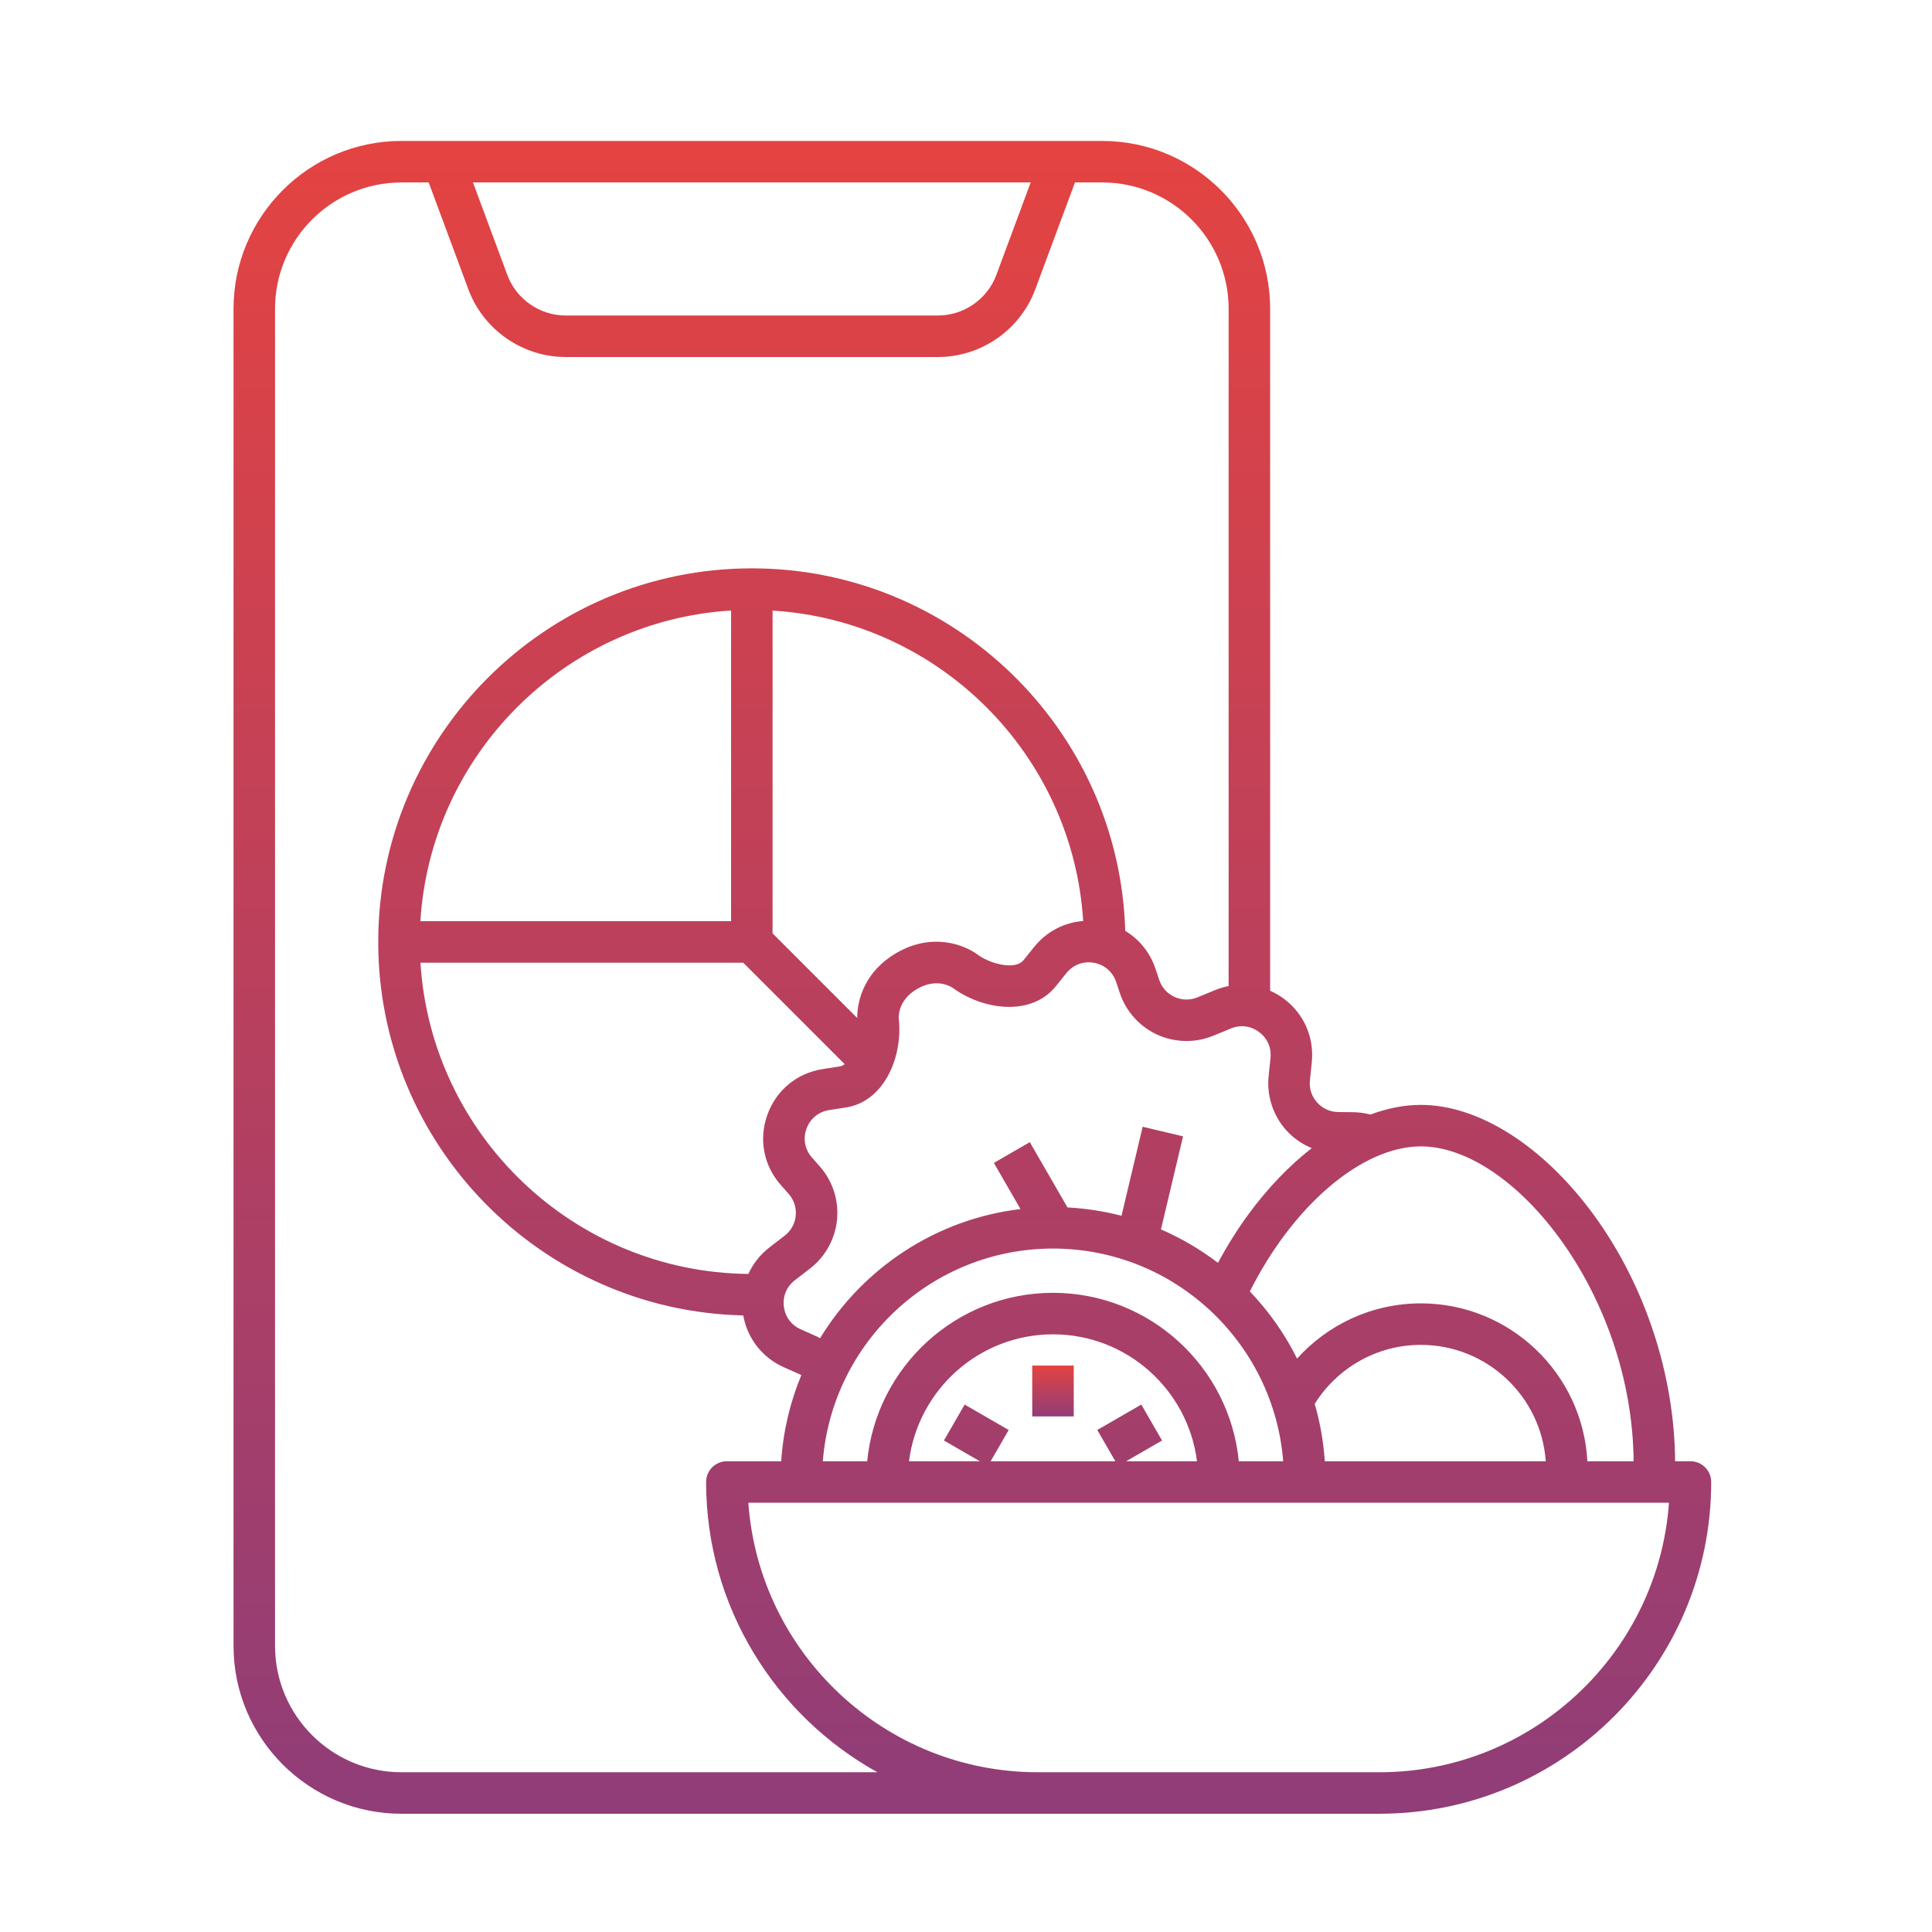 <svg xmlns="http://www.w3.org/2000/svg" width="141" height="141" viewBox="0 0 141 141" fill="none"><path d="M123.372 106.644H122.252C122.206 100.301 120.041 93.746 116.29 88.63C112.62 83.624 107.913 80.636 103.698 80.636C102.499 80.636 101.26 80.879 100.016 81.341C99.61 81.234 99.187 81.175 98.752 81.17L97.664 81.158C97.066 81.151 96.518 80.901 96.12 80.455C95.722 80.008 95.537 79.434 95.599 78.839L95.735 77.534C95.924 75.721 95.166 73.986 93.706 72.894C93.387 72.656 93.048 72.461 92.696 72.305V22.539C92.696 15.783 87.199 10.286 80.443 10.286H77.404C77.403 10.286 77.401 10.286 77.399 10.286H32.339C32.338 10.286 32.336 10.286 32.334 10.286H29.296C22.54 10.286 17.043 15.783 17.043 22.539V120.117C17.043 126.874 22.54 132.37 29.296 132.37H100.674C114.025 132.37 124.886 121.509 124.886 108.158C124.886 107.322 124.208 106.644 123.372 106.644ZM103.698 83.665C110.505 83.665 119.127 94.46 119.223 106.644H115.848C115.511 100.234 110.191 95.122 103.698 95.122C100.116 95.122 96.891 96.679 94.662 99.152C93.763 97.345 92.597 95.695 91.216 94.25C94.358 87.989 99.391 83.665 103.698 83.665ZM112.811 106.644H96.685C96.589 105.2 96.338 103.799 95.949 102.456C97.565 99.873 100.434 98.151 103.698 98.151C108.52 98.151 112.478 101.905 112.811 106.644ZM83.295 102.507L80.082 104.362L81.399 106.644H72.299L73.616 104.362L70.403 102.507L69.646 103.819L68.889 105.131L71.509 106.644H66.34C66.998 101.429 71.458 97.381 76.849 97.381C82.24 97.381 86.7 101.429 87.358 106.644H82.189L84.809 105.131L83.295 102.507ZM76.849 94.352C69.786 94.352 63.962 99.754 63.289 106.644H60.05C60.733 97.971 68.004 91.121 76.849 91.121C85.694 91.121 92.965 97.971 93.648 106.644H90.409C89.736 99.754 83.912 94.352 76.849 94.352ZM91.891 75.32C92.498 75.774 92.801 76.466 92.722 77.22L92.586 78.525C92.436 79.957 92.9 81.395 93.858 82.47C94.378 83.053 95.023 83.499 95.733 83.792C94.095 85.067 92.523 86.697 91.107 88.629C90.289 89.745 89.552 90.931 88.89 92.166C87.614 91.192 86.218 90.369 84.728 89.723L86.341 82.931L83.393 82.231L81.85 88.729C80.58 88.399 79.262 88.192 77.907 88.12L75.157 83.356L72.533 84.871L74.478 88.238C68.286 88.978 62.957 92.568 59.854 97.661C59.781 97.624 59.71 97.583 59.635 97.549L58.437 97.014C57.745 96.706 57.296 96.097 57.207 95.345C57.117 94.593 57.41 93.896 58.01 93.433L59.115 92.581C60.236 91.716 60.955 90.413 61.089 89.003C61.223 87.594 60.761 86.177 59.822 85.117L59.26 84.484C58.743 83.9 58.592 83.112 58.857 82.378C59.121 81.644 59.74 81.135 60.511 81.015L61.742 80.824C64.449 80.405 65.835 77.304 65.612 74.548C65.609 74.51 65.604 74.472 65.598 74.433C65.596 74.42 65.399 73.059 66.947 72.166C68.419 71.316 69.49 72.061 69.586 72.131C69.629 72.169 69.631 72.168 69.678 72.201C71.953 73.772 75.332 74.121 77.048 71.987L77.829 71.016C78.318 70.409 79.069 70.128 79.837 70.266C80.605 70.403 81.211 70.927 81.458 71.668L81.726 72.471C82.175 73.814 83.17 74.922 84.458 75.511C85.745 76.1 87.234 76.129 88.544 75.59L89.834 75.059C90.535 74.771 91.284 74.866 91.891 75.32ZM54.242 70.259L61.649 77.666C61.533 77.751 61.409 77.81 61.278 77.831L60.047 78.022C58.164 78.314 56.654 79.558 56.007 81.351C55.361 83.143 55.729 85.066 56.993 86.493L57.554 87.126C57.944 87.566 58.129 88.132 58.073 88.717C58.018 89.303 57.731 89.823 57.265 90.182L56.16 91.034C55.479 91.56 54.958 92.227 54.618 92.974C41.878 92.844 31.466 82.837 30.686 70.259L54.242 70.259ZM30.68 67.23C31.434 55.071 41.195 45.309 53.355 44.555V67.23H30.68ZM56.384 68.117V44.561C68.538 45.315 78.291 55.063 79.052 67.216C77.662 67.319 76.379 67.985 75.468 69.118L74.688 70.088C74.152 70.754 72.485 70.438 71.436 69.733C70.405 68.933 68.044 68.034 65.433 69.542C63.152 70.859 62.556 72.928 62.56 74.293L56.384 68.117ZM75.221 13.315L72.715 20.064C72.056 21.836 70.345 23.026 68.455 23.026H41.284C39.394 23.026 37.682 21.836 37.024 20.064L34.518 13.315H75.221ZM29.296 129.341C24.21 129.341 20.072 125.203 20.072 120.117V22.539C20.072 17.453 24.21 13.316 29.296 13.316H31.286L34.184 21.119C35.281 24.072 38.134 26.055 41.284 26.055H68.455C71.605 26.055 74.458 24.072 75.554 21.119L78.453 13.316H80.443C85.529 13.316 89.667 17.453 89.667 22.539V71.962C89.334 72.027 89.004 72.125 88.681 72.258L87.391 72.789C86.847 73.013 86.253 73.001 85.718 72.756C85.183 72.512 84.786 72.07 84.6 71.512L84.331 70.708C83.932 69.513 83.148 68.551 82.122 67.937C81.693 53.275 69.633 41.479 54.87 41.479C39.835 41.479 27.604 53.711 27.604 68.745C27.604 83.57 39.498 95.668 54.244 96.002C54.542 97.68 55.63 99.08 57.202 99.781L58.401 100.316C58.429 100.329 58.456 100.344 58.483 100.358C57.668 102.316 57.16 104.431 57.013 106.644H53.047C52.21 106.644 51.532 107.322 51.532 108.158C51.532 117.263 56.586 125.207 64.034 129.341H29.296ZM100.674 129.341H75.744C64.573 129.341 55.394 120.649 54.615 109.673H121.803C121.025 120.649 111.845 129.341 100.674 129.341Z" fill="url(#paint0_linear_2051_1259)"></path><path d="M75.334 99.661V103.371H78.363V99.661H76.849H75.334Z" fill="url(#paint1_linear_2051_1259)"></path><defs><linearGradient id="paint0_linear_2051_1259" x1="70.965" y1="10.286" x2="70.965" y2="132.37" gradientUnits="userSpaceOnUse"><stop stop-color="#E44341"></stop><stop offset="1" stop-color="#903D78"></stop></linearGradient><linearGradient id="paint1_linear_2051_1259" x1="76.849" y1="99.661" x2="76.849" y2="103.371" gradientUnits="userSpaceOnUse"><stop stop-color="#E44341"></stop><stop offset="1" stop-color="#903D78"></stop></linearGradient></defs></svg>